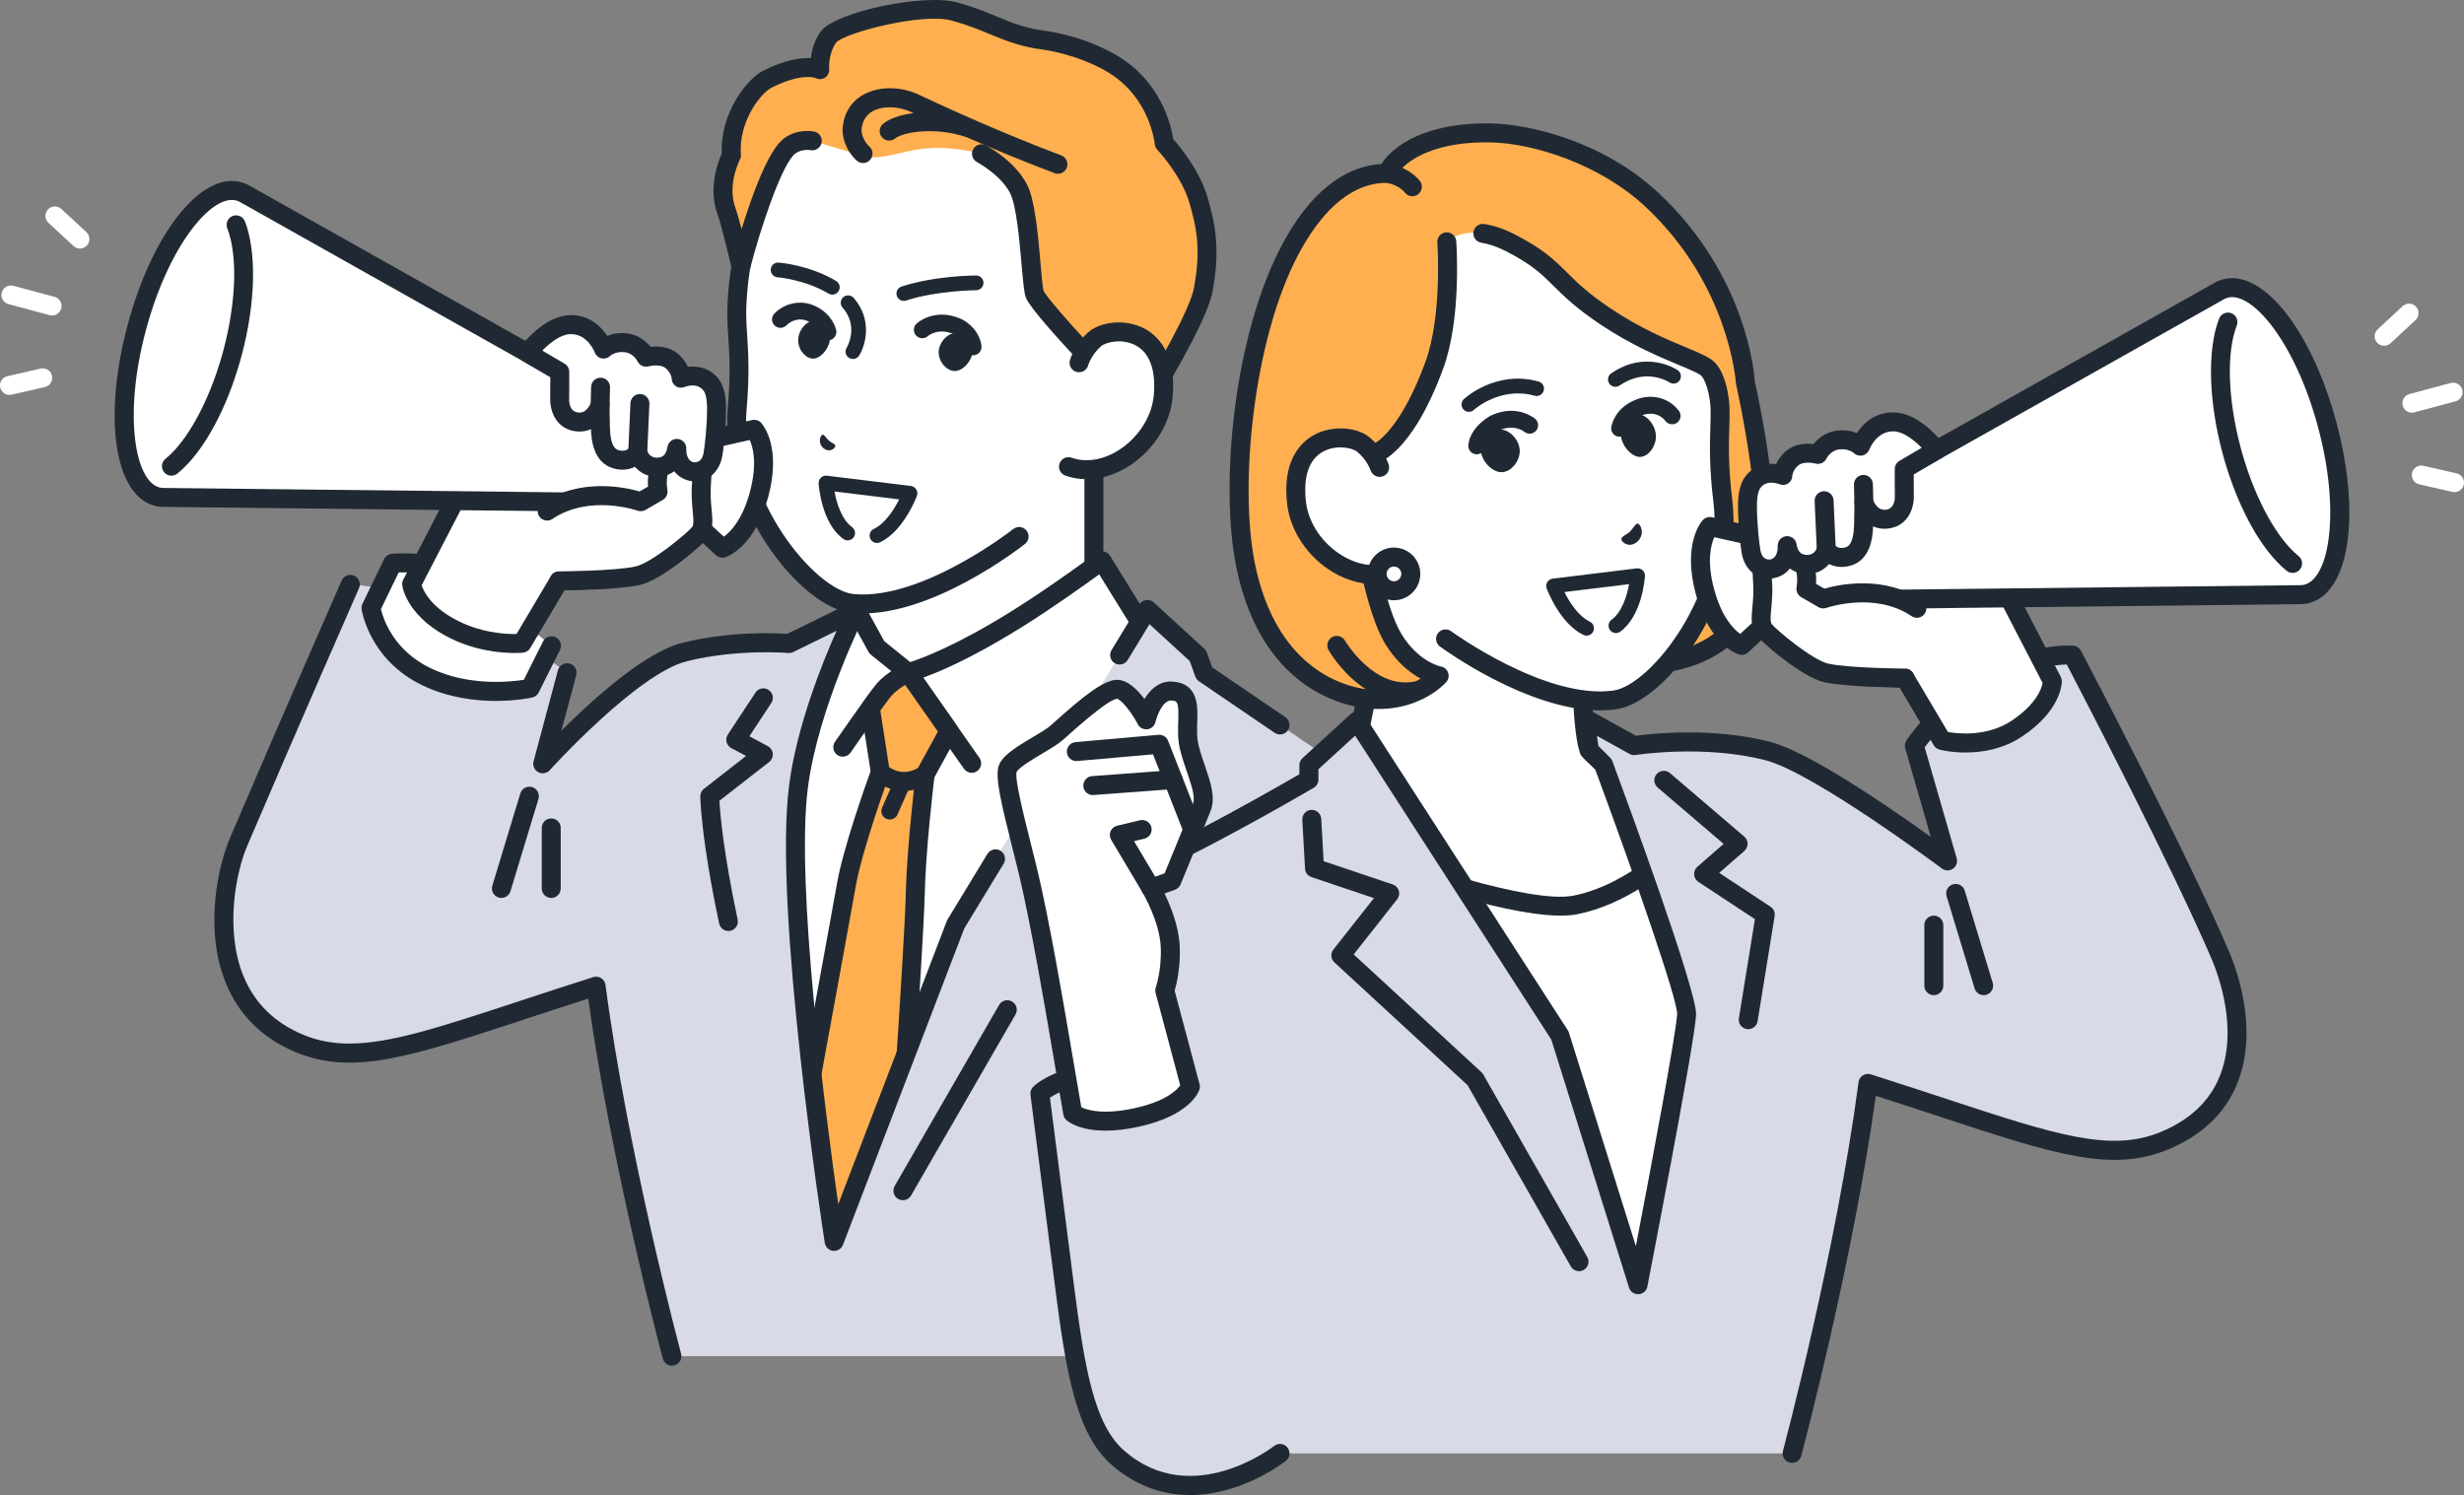 <svg xmlns="http://www.w3.org/2000/svg" viewBox="0 0 1169.46 709.65">
  <rect x="0" y="0" width="1169.46" height="709.65" fill="#808080" stroke="none"/>
  <defs>
    <style>
      .cls-1 {
        fill: #202933;
      }
      .cls-2 {
        fill: #ffaf50;
      }
      .cls-3 {
        fill: #fff;
      }
      .cls-4 {
        fill: #d8dae5;
      }
      .cls-5 {
        fill: none;
        stroke: #202933;
        stroke-miterlimit: 10;
      }
    </style>
  </defs>
  <g>
    <g>
      <g>
        <g>
          <path class="cls-3" d="M555.53,330.85c-15.98-7.72-36.34-25.76-36.34-49.13v-94.85l-55.91,47.11-55.91,34.22v13.52c0,23.37-20.36,41.41-36.34,49.13-32.78,15.83-46.02,36.48-46.02,36.48l45.28,51.4,111.56,5.33,119.7-56.74s-13.24-20.65-46.02-36.48Z"/>
          <path class="cls-1" d="M481.85,428.57c-1.68,0-3.3-.95-4.07-2.57-1.06-2.25-.11-4.93,2.14-5.99l114.67-54.36c-5.52-6.59-18.53-19.88-41.02-30.75-19.35-9.35-38.88-29.42-38.88-53.18v-85.18l-48.51,40.88c-.17.15-.36.28-.55.4l-53.76,32.91v11c0,23.76-19.53,43.83-38.88,53.18-24.26,11.72-37.5,26.27-42.2,32.18l42.88,48.68c1.64,1.87,1.46,4.71-.4,6.35-1.87,1.64-4.71,1.46-6.35-.4l-45.28-51.4c-1.33-1.51-1.5-3.71-.41-5.4.57-.89,14.31-21.91,47.85-38.11,12.55-6.06,33.79-22.38,33.79-45.08v-13.52c0-1.57.81-3.02,2.15-3.84l55.62-34.04,55.65-46.89c1.34-1.13,3.21-1.38,4.8-.64,1.59.74,2.6,2.33,2.6,4.08v94.85c0,22.7,21.24,39.01,33.79,45.08,33.54,16.2,47.28,37.22,47.85,38.11.7,1.09.89,2.42.54,3.67-.36,1.24-1.23,2.27-2.4,2.83l-119.7,56.74c-.62.29-1.28.43-1.92.43Z"/>
        </g>
        <g>
          <g>
            <path class="cls-3" d="M342.39,390.79l23.25-48.89,26.11-31.56,14.8-20.59,9.59,17.49,14.84,11.97h0s17.87-4.23,52.24-25.76c18.93-11.86,39.75-27.34,39.75-27.34l21.96,35.47s-79.4,297.67-149.1,297.67-53.44-208.47-53.44-208.47Z"/>
            <path class="cls-1" d="M395.83,603.77c-10.75,0-20.24-4.37-28.21-12.99-41.34-44.69-30.21-194-29.72-200.33.04-.55.19-1.09.42-1.58l23.25-48.89c.16-.34.36-.65.6-.94l26.02-31.44,14.71-20.46c.9-1.26,2.39-1.96,3.93-1.86,1.54.09,2.93.97,3.67,2.33l9.17,16.71,12.32,9.94c5.51-1.75,22.13-7.86,48.85-24.6,18.55-11.62,39.25-26.98,39.46-27.13,1.01-.75,2.29-1.04,3.53-.81,1.24.24,2.32.98,2.98,2.05l21.96,35.47c.65,1.05.84,2.33.52,3.53-.2.75-20.24,75.5-48.56,149.29-16.68,43.47-32.95,78.15-48.36,103.08-20.23,32.73-38.72,48.65-56.53,48.65ZM346.82,391.96c-.85,12.08-9.79,152.49,27.41,192.7,6.29,6.8,13.35,10.1,21.6,10.1,26.09,0,60.35-51.81,96.46-145.89,25.67-66.87,44.51-134.57,47.78-146.57l-18.37-29.67c-6.99,5.08-22.12,15.89-36.1,24.64-34.6,21.68-52.83,26.15-53.59,26.33-1.35.32-2.78,0-3.86-.88l-14.84-11.97c-.46-.37-.84-.82-1.12-1.34l-6.16-11.23-10.63,14.79c-.06.08-.12.16-.19.24l-25.76,31.12-22.64,47.62Z"/>
          </g>
          <path class="cls-1" d="M461.2,366.83c-1.42,0-2.81-.67-3.69-1.92l-27.9-39.8c-2.13,1.3-4.85,3.2-6.68,5.36-3.14,3.69-13.95,19.12-19.23,26.76-1.41,2.04-4.21,2.56-6.26,1.15-2.05-1.41-2.56-4.21-1.15-6.26.63-.92,15.57-22.53,19.78-27.48,4.69-5.51,12.64-9.32,12.97-9.48,1.98-.94,4.35-.31,5.61,1.48l30.21,43.1c1.43,2.04.93,4.84-1.1,6.27-.79.55-1.69.82-2.58.82Z"/>
          <g>
            <g>
              <path class="cls-2" d="M401.64,420.39c3.12-18.37,16.17-53.83,16.17-53.83h0l-4.7-30.41c2.94-4.09,5.33-7.33,6.4-8.59,3.85-4.52,10.53-7.87,11.38-8.28l.16.05,19.38,27.65-11.33,20.68h0,0s-4.21,33.82-4.74,57.81c-.53,24-10.95,174.21-10.95,174.21l-54.49-.22s31.19-170.08,32.72-179.07Z"/>
              <path class="cls-1" d="M423.42,604.17h-.02l-54.49-.22c-1.33,0-2.59-.6-3.45-1.63-.85-1.03-1.2-2.38-.96-3.69.31-1.7,31.2-170.15,32.71-179.01h0c2.86-16.81,13.72-47.3,15.98-53.53l-4.52-29.27c-.18-1.17.1-2.36.79-3.31,3.39-4.72,5.56-7.62,6.63-8.88,4.36-5.12,11.46-8.74,12.83-9.41,1.04-.51,2.24-.6,3.34-.24l.16.05c.94.3,1.75.9,2.31,1.7l19.38,27.65c.98,1.4,1.09,3.24.26,4.74l-10.91,19.92c-.65,5.37-4.13,35.11-4.6,56.51-.53,23.83-10.54,168.29-10.96,174.42-.16,2.36-2.13,4.19-4.49,4.19ZM374.32,594.98l44.9.18c1.69-24.53,10.18-148.43,10.65-169.8.53-23.95,4.73-57.93,4.77-58.27.07-.56.25-1.11.52-1.61l9.98-18.22-15.53-22.15c-2.31,1.42-4.96,3.33-6.68,5.36-.55.65-1.89,2.37-5.1,6.8l4.42,28.59c.04.23.05.46.05.69,0,.53-.1,1.06-.28,1.56-.53,1.44-12.96,35.45-15.95,53.03-1.38,8.13-26.38,144.53-31.76,173.84Z"/>
            </g>
            <g>
              <path class="cls-1" d="M422.3,389c-.54,0-1.09-.11-1.61-.34-2.02-.89-2.94-3.25-2.04-5.28l6.22-14.09c.89-2.02,3.25-2.94,5.28-2.04,2.02.89,2.94,3.25,2.04,5.28l-6.22,14.09c-.66,1.5-2.12,2.38-3.66,2.38Z"/>
              <path class="cls-1" d="M429.07,375.45c-.34,0-.69,0-1.04-.03-7.71-.4-12.79-5.09-13.34-5.63-1.79-1.72-1.84-4.57-.12-6.36,1.73-1.79,4.57-1.84,6.36-.12,0,0,3.16,2.89,7.56,3.12,4.38.23,7.84-2.33,7.87-2.35,1.97-1.49,4.79-1.12,6.29.84,1.51,1.96,1.17,4.75-.78,6.27-.58.45-5.65,4.26-12.81,4.26Z"/>
            </g>
          </g>
        </g>
        <path class="cls-5" d="M430.89,319.27c.06-.03.09-.05.09-.05l.07.1-.16-.05Z"/>
        <path class="cls-4" d="M640.44,366.55l-68.89-46.92-3-8.39-24-22-90.94,149.51-57.7,150.52s-24.47-157.46-16.91-215.96c5.05-39.11,27.55-83.54,27.55-83.54l-32.06,15.7s-24.28-2.2-49.48,4.01c-25.19,6.22-67.41,53.08-67.41,53.08l11.56-43.24s-15.63-12.62-46.22-26.69c-30.34-13.95-56.67-15.26-56.67-15.26,0,0-30.38,69.11-53.11,122.44-8.37,19.63-17.97,75.88,28.85,95.43,30.66,12.81,63.35-2.56,140.91-27.15,10.68,81.22,35.99,175.63,35.99,175.63h266.67s88.48-178.44,90.58-211.03c2.96-48.51-35.72-66.15-35.72-66.15Z"/>
        <path class="cls-1" d="M428.52,569.69c-.76,0-1.54-.19-2.24-.6-2.15-1.24-2.89-3.99-1.65-6.15l49.55-85.91c1.24-2.15,3.99-2.89,6.15-1.65,2.15,1.24,2.89,3.99,1.65,6.15l-49.55,85.91c-.83,1.44-2.35,2.25-3.9,2.25Z"/>
        <path class="cls-1" d="M345.72,441.91c-2.08,0-3.95-1.45-4.4-3.57-8.67-40.86-8.93-59.57-8.94-60.34-.01-1.4.63-2.73,1.73-3.59l19.98-15.57-7-3.74c-1.12-.6-1.93-1.63-2.24-2.86-.31-1.23-.09-2.53.6-3.58l13.11-19.91c1.37-2.08,4.16-2.65,6.23-1.28,2.08,1.37,2.65,4.16,1.28,6.23l-10.4,15.79,8.76,4.68c1.34.72,2.23,2.07,2.36,3.58.13,1.52-.52,3-1.72,3.94l-23.62,18.41c.33,5.95,1.83,24.24,8.66,56.39.52,2.43-1.04,4.82-3.47,5.34-.32.07-.63.1-.94.1Z"/>
        <g>
          <g>
            <g>
              <path class="cls-3" d="M463.78,25.04c-22.9-2.3-51.93,4.56-70.08,20.57-38.34,33.8-44.16,84.02-44.02,104.33.09,9.85,2.23,20.98.2,44.16-3.97,45.35,34.43,90.35,54.79,92.34,34.56,3.38,79.04-31.8,79.04-31.8l38.63-48.48,2.62-29.94s1.67-19.1,3.27-39.37c2.37-30.08-.26-105.37-64.43-111.82Z"/>
              <path class="cls-1" d="M404.74,290.97c35.87,3.14,79.89-31.32,81.75-32.79,1.95-1.54,2.28-4.37.74-6.32-1.54-1.95-4.37-2.28-6.32-.74-.43.34-43.09,33.71-75.38,30.89-.14-.01-.28-.03-.43-.04-18.09-1.77-54.44-45.21-50.75-87.47,1.48-16.93.79-27.44.24-35.89-.21-3.24-.4-6.03-.42-8.71-.07-10.52,1.63-64.88,42.5-100.92,18.4-16.23,46.73-21.47,66.66-19.47,25.87,2.6,43.83,17.43,53.38,44.09,8.86,24.7,7.86,52.22,7.02,62.9-1.57,20.01-3.25,39.14-3.26,39.33l-2.62,29.94c-.22,2.48,1.61,4.66,4.09,4.88s4.66-1.61,4.88-4.09l2.62-29.94c.02-.19,1.69-19.35,3.27-39.4.89-11.26,1.93-40.3-7.52-66.64-10.67-29.78-31.75-47.07-60.95-50.01-21.82-2.19-53.07,3.65-73.51,21.67-43.8,38.62-45.63,96.52-45.55,107.74.03,2.94.23,5.99.44,9.23.53,8.14,1.2,18.27-.22,34.51-4.01,45.87,34.31,94.81,58.84,97.21.17.02.34.03.51.05Z"/>
            </g>
            <g>
              <path class="cls-2" d="M465.83,72.97s12.19,6.33,17.56,16.58c5.37,10.25,5.89,45.6,7.77,50.25,1.89,4.65,23.21,27.5,23.21,27.5l9.25,24.06,19.81.67s24.97-40.09,27.62-54.39c3.37-18.15,1.82-29.22-2.39-43.16-4.21-13.93-16.13-26.53-16.13-26.53,0,0-2.08-24.63-25.17-38.01-15.39-8.91-31.85-10.85-31.85-10.85-17.18-2.2-25.2-8.94-41.86-13.44-14.81-4.73-55.71,5.23-60.51,11.99s-4.11,15.32-4.11,15.32c0,0-7.76-3.97-24.76,4.59-6.84,3.44-18.49,18.8-17.14,36.17,0,0-7.08,13.36-2.41,26.33,2.48,6.91,6.89,26.32,6.89,26.32,0,0,12.83-49.37,23.17-57.09,4.84-3.62,10.73-2.43,10.73-2.43,0,0,13.22,3.83,23,6.92,9.77,3.09,19.01-2.57,32.42-3.41,12.87-.81,24.89,2.61,24.89,2.61Z"/>
              <path class="cls-1" d="M519.43,192.96l-8.94-23.24c-6.88-7.39-21.57-23.48-23.5-28.23-.9-2.23-1.33-6.75-2.14-15.96-.98-11.22-2.46-28.18-5.45-33.89-4.63-8.83-15.54-14.62-15.65-14.67h0c-2.2-1.15-3.06-3.86-1.91-6.06,1.14-2.21,3.86-3.07,6.07-1.92.55.29,13.52,7.11,19.47,18.48,3.83,7.3,5.28,23.93,6.45,37.28.47,5.35,1.05,12.01,1.5,13.34,1.19,2.64,12.52,15.62,22.34,26.14.39.42.7.92.91,1.45l8.18,21.28,14.22.48c7.6-12.42,23.73-40.25,25.66-50.63,3.24-17.43,1.7-27.87-2.28-41.03-3.84-12.71-14.98-24.62-15.09-24.74-.7-.74-1.13-1.7-1.22-2.72-.02-.22-2.12-22.43-22.94-34.49-14.34-8.31-29.97-10.25-30.17-10.28-10.71-1.37-17.94-4.36-25.6-7.53-5.06-2.09-10.29-4.25-16.86-6.03-.07-.02-.13-.04-.19-.06-13.55-4.32-51.74,5.7-55.47,10.31-3.75,5.29-3.3,12.3-3.29,12.35.14,1.68-.54,3.38-1.98,4.27-1.41.87-3.06.97-4.48.14-.76-.26-7.34-2.2-20.76,4.56-5.6,2.82-15.86,16.6-14.67,31.8.07.84-.11,1.7-.5,2.44-.06.12-6.07,11.84-2.16,22.72.87,2.42,1.94,6.22,2.99,10.21,4.89-15.91,12.64-37.46,20.14-43.06,6.27-4.68,13.51-3.4,14.31-3.23,2.44.49,4.01,2.86,3.52,5.3-.49,2.44-2.87,4.01-5.3,3.52-.04,0-4.05-.69-7.15,1.62-6.26,4.67-16.34,34.75-21.5,54.62-.52,2.01-2.35,3.4-4.43,3.37-2.08-.03-3.86-1.48-4.32-3.5-.04-.19-4.37-19.22-6.74-25.79-4.47-12.43.32-24.87,2.08-28.75-.89-19.12,11.98-35.43,19.68-39.3,10.31-5.19,17.78-6.17,22.53-5.94.48-3.6,1.69-8.33,4.68-12.55,6.72-9.47,50.04-18.53,65.45-13.71,7.09,1.92,12.56,4.18,17.86,6.38,7.4,3.06,13.78,5.7,23.26,6.91.71.08,17.57,2.15,33.58,11.42,21.63,12.53,26.3,33.89,27.2,39.93,3.11,3.52,12.38,14.72,16.15,27.2,4.28,14.18,6.07,26.13,2.51,45.28-2.73,14.71-25.63,51.77-28.23,55.95-.85,1.37-2.37,2.17-3.97,2.12l-19.81-.67c-.08,0-.16,0-.24-.01-1.71-.15-3.19-1.26-3.81-2.87Z"/>
            </g>
            <path class="cls-1" d="M409.61,45.04c7.33-4.21,17.81-4.21,26.7,0,5.12,2.42,14.31,6.69,25.8,11.72.16.06.32.11.48.16.31.11.59.25.86.42,11.76,5.12,25.77,10.97,40.25,16.42,2.33.88,3.5,3.47,2.63,5.8-.88,2.33-3.47,3.5-5.8,2.63-15.05-5.67-29.61-11.75-41.69-17.03-15.17-5.19-30.35-2.4-33.99.56-.94.77-2.11,1.09-3.23.99-1.17-.1-2.3-.66-3.1-1.64-1.57-1.93-1.28-4.76.65-6.33,3.01-2.45,8.15-4.24,14.37-5.04-.38-.18-.73-.35-1.08-.51-6.12-2.89-13.68-3.03-18.38-.33-3.09,1.78-4.84,4.71-5.19,8.65,0,.18-.18,4.35,3.81,8.11,1.81,1.7,1.9,4.55.19,6.36-.98,1.04-2.35,1.51-3.67,1.4-.97-.09-1.92-.49-2.69-1.21-5.81-5.46-6.89-12.24-6.62-15.38.61-7.02,3.96-12.46,9.68-15.74Z"/>
            <g>
              <path class="cls-3" d="M519.72,160.89c-5.76,4.9-7.6,11.31-7.6,11.31l-5.02,49.32c19.5,6.9,43.08-11.8,44.98-33.51,2.98-34.1-25.02-33.36-32.37-27.12Z"/>
              <path class="cls-1" d="M512.92,227.34c7.6.67,15.69-1.47,23.06-6.21,11.59-7.46,19.48-20,20.59-32.73,1.86-21.24-7.71-29.5-13.58-32.53-9.34-4.82-20.86-2.93-26.18,1.59-6.72,5.71-8.92,13.19-9.01,13.5-.68,2.39.7,4.88,3.09,5.56,2.38.68,4.86-.69,5.56-3.07.04-.14,1.65-5.29,6.19-9.14,2.26-1.92,9.82-3.76,16.22-.45,6.77,3.5,9.8,11.71,8.75,23.75-.88,10.02-7.2,19.97-16.49,25.95-7.44,4.79-15.64,6.14-22.5,3.71-2.34-.83-4.91.4-5.74,2.74-.83,2.34.4,4.91,2.74,5.74,2.36.83,4.81,1.36,7.32,1.58Z"/>
            </g>
          </g>
          <path class="cls-1" d="M396.47,211.67c0-.95-1.6-1.3-3.12-2.56-1.46-1.35-2.13-2.98-2.97-2.77-.87.22-2.53,3.65.38,6.35,3.04,2.52,5.71-.03,5.72-1.01Z"/>
          <path class="cls-1" d="M404.82,170.41c-.63,0-1.26-.17-1.84-.52-1.65-1.01-2.16-3.17-1.14-4.82.24-.39,5.91-10.08-1.94-19.06-1.27-1.46-1.12-3.67.33-4.94,1.45-1.27,3.66-1.12,4.94.33,9.04,10.34,5.67,22.41,2.63,27.35-.66,1.07-1.81,1.66-2.98,1.66Z"/>
          <path class="cls-1" d="M461.85,168.64c-1.99,0-3.71-1.48-3.96-3.5-.48-3.84-4.16-6.14-5.41-6.64-7.39-2.98-11.88.83-12.06,1-1.62,1.5-4.13,1.39-5.63-.23-1.5-1.62-1.39-4.17.23-5.67.33-.31,8.22-7.45,20.46-2.52,4.42,1.78,9.55,6.63,10.35,13.07.27,2.19-1.28,4.19-3.47,4.47-.17.02-.34.03-.5.03Z"/>
          <path class="cls-1" d="M392.96,161.55c-1.75,0-3.36-1.16-3.85-2.93-1.22-4.4-5.32-6.12-7.03-6.66-2.36-.74-6.12-.29-8.8,2.45-1.55,1.58-4.08,1.61-5.66.07-1.58-1.54-1.61-4.08-.07-5.66,5.07-5.19,12.15-6,16.93-4.49,6.15,1.94,10.76,6.48,12.34,12.15.59,2.13-.66,4.33-2.79,4.92-.36.1-.72.15-1.07.15Z"/>
          <path class="cls-1" d="M459.56,161.43c-1.51-1.88-3.51-3.08-5.5-3.29-1.54-.17-3.21.39-4.71,1.57-2.1,1.64-3.55,4.26-3.8,6.84-.22,2.36.68,4.94,2.42,6.91,1.36,1.54,3.02,2.47,4.7,2.63.06,0,.12.01.18.01,3.69.25,7.98-4.01,8.67-8.59.29-1.92-.45-4.19-1.96-6.08Z"/>
          <path class="cls-1" d="M392.02,155.51c-1.4-1.87-3.28-3.05-5.13-3.25-1.45-.16-3.01.41-4.43,1.6-1.98,1.66-3.36,4.28-3.61,6.86-.23,2.36.61,4.93,2.23,6.89,1.26,1.53,2.82,2.44,4.39,2.6.05,0,.11.01.16.01,3.46.22,7.52-4.06,8.19-8.64.28-1.92-.39-4.19-1.8-6.06Z"/>
          <path class="cls-1" d="M395.03,139.86c-.61,0-1.23-.16-1.79-.5-11.19-6.69-24.07-7.73-24.2-7.74-1.93-.15-3.37-1.82-3.23-3.75.14-1.93,1.81-3.37,3.74-3.23.59.04,14.61,1.15,27.27,8.72,1.66.99,2.2,3.14,1.21,4.8-.66,1.1-1.82,1.7-3.01,1.7Z"/>
          <path class="cls-1" d="M428.97,142.83c-1.47,0-2.84-.94-3.33-2.41-.6-1.84.4-3.81,2.24-4.41,15.87-5.18,34.61-5.24,35.4-5.24,1.93,0,3.5,1.57,3.5,3.5,0,1.93-1.57,3.5-3.5,3.5-.18,0-18.44.07-33.23,4.89-.36.12-.73.17-1.09.17Z"/>
          <path class="cls-1" d="M416.23,257.74c-1.3,0-2.56-.73-3.16-1.99-.84-1.74-.1-3.83,1.64-4.67,5.6-2.68,9.8-9.56,12.05-14.04l-30.69-3.75c.99,5.45,3.39,13.32,8.3,16.88,1.57,1.13,1.91,3.32.78,4.89-1.13,1.56-3.32,1.91-4.89.78-10.48-7.59-11.68-25.59-11.72-26.36-.06-1.04.34-2.05,1.09-2.76.76-.71,1.79-1.05,2.82-.92l39.87,4.87c1.06.13,2.01.74,2.57,1.66.56.92.66,2.04.29,3.04-.25.68-6.32,16.69-17.44,22.02-.49.23-1,.35-1.51.35Z"/>
        </g>
        <g>
          <g>
            <path class="cls-3" d="M186.35,267.38l-10.25,21.17s3.23,21.76,26.62,32.83c23.38,11.08,48.92,5.34,48.92,5.34l10.11-20.17-33.77-27.61c-14.07-14.18-41.63-11.56-41.63-11.56Z"/>
            <path class="cls-1" d="M235.44,332.72c-9.75,0-22.42-1.48-34.66-7.28-25.26-11.97-28.99-35.25-29.14-36.24-.13-.89,0-1.81.4-2.62l10.25-21.17c.68-1.41,2.06-2.37,3.62-2.52,1.21-.12,29.86-2.65,45.25,12.87,1.75,1.76,1.74,4.61-.03,6.36-1.76,1.75-4.61,1.74-6.36-.03-10.13-10.21-28.83-10.6-35.54-10.38l-8.43,17.42c1.06,4.49,5.88,19.67,23.83,28.17,17.99,8.52,37.7,6.38,43.98,5.38l9.11-18.16c1.11-2.22,3.82-3.12,6.04-2.01,2.22,1.11,3.12,3.82,2.01,6.04l-10.11,20.17c-.6,1.21-1.72,2.08-3.04,2.37-.55.12-7.4,1.61-17.18,1.61Z"/>
          </g>
          <path class="cls-1" d="M237.98,426.22c-.43,0-.87-.06-1.31-.2-2.38-.72-3.72-3.23-3-5.61l13.29-43.8c.72-2.38,3.24-3.72,5.61-3,2.38.72,3.72,3.23,3,5.61l-13.29,43.8c-.59,1.94-2.37,3.19-4.3,3.19Z"/>
          <path class="cls-1" d="M261.63,426.22c-2.49,0-4.5-2.01-4.5-4.5v-28.74c0-2.49,2.01-4.5,4.5-4.5s4.5,2.01,4.5,4.5v28.74c0,2.49-2.01,4.5-4.5,4.5Z"/>
          <g>
            <path class="cls-3" d="M219.93,229.77l-24.56,47.45s1.34,11.27,18.01,20.47c16.97,9.37,34.4,7.63,34.4,7.63l17.55-29.6,23.23-.84,41.82-61.56-77.86-27.08-32.59,43.53Z"/>
            <path class="cls-1" d="M244.25,309.96c-6.47,0-19.83-1.03-33.04-8.32-18.47-10.2-20.24-23.33-20.3-23.88-.11-.89.06-1.8.47-2.6l24.56-47.45c.11-.22.25-.43.39-.63l32.59-43.53c1.49-1.99,4.31-2.4,6.3-.91,1.99,1.49,2.39,4.31.91,6.3l-32.37,43.23-23.63,45.65c.86,2.69,4.09,9.68,15.43,15.94,12.18,6.73,24.66,7.28,29.59,7.19l16.32-27.52c.78-1.32,2.18-2.15,3.71-2.2l20.95-.75,40.54-59.68c1.4-2.06,4.2-2.59,6.25-1.19,2.06,1.4,2.59,4.2,1.19,6.25l-41.82,61.56c-.81,1.19-2.13,1.92-3.56,1.97l-20.77.75-16.3,27.49c-.73,1.23-2,2.04-3.42,2.18-.21.02-1.65.16-3.99.16Z"/>
          </g>
          <g>
            <g>
              <g>
                <path class="cls-3" d="M115.75,91.78l-.44-.23s-.13-.05-.31-.13c-.22-.1-.45-.18-.67-.26-.36-.13-.74-.27-1.03-.35-16-4.29-37.67,24.67-48.39,64.68-10.72,40.01-6.44,75.92,9.57,80.21.28.08.68.15,1.06.21.24.04.47.08.71.11.2.03.33.05.33.05h.5c.24.03.48.04.73.04l241.78,2.69,23.25,21.41s11.6-3.79,17.44-25.58c5.84-21.79-2.31-30.87-2.31-30.87l-30.84,6.92L116.39,92.12c-.21-.12-.43-.23-.64-.35Z"/>
                <path class="cls-1" d="M342.84,264.71c-1.11,0-2.21-.41-3.05-1.19l-21.98-20.24-240.05-2.67c-.26,0-.57-.01-.9-.03h-.41c-.15-.02-.3-.03-.46-.05l-.31-.04c-.29-.04-.58-.08-.88-.13-.63-.11-1.11-.2-1.49-.31-19-5.09-24.48-41.94-12.75-85.72,11.73-43.78,34.9-72.95,53.9-67.86.39.11.85.26,1.44.48.27.1.55.2.83.32l.29.12c.14.06.28.12.42.2l.4.22c.28.14.56.29.83.45l209.15,117.67,29.16-6.54c1.59-.36,3.25.17,4.34,1.39,1,1.12,9.59,11.58,3.31,35.04-6.29,23.46-18.96,28.23-20.38,28.69-.46.15-.93.22-1.4.22ZM77.78,231.61l241.86,2.69c1.11.01,2.18.44,3,1.19l20.89,19.24c3.07-2.17,8.8-7.83,12.4-21.27,3.59-13.4,1.48-21.16-.11-24.61l-27.71,6.22c-1.09.24-2.22.08-3.19-.47L114.18,96.05c-.21-.12-.35-.19-.49-.26-.03-.01-.05-.03-.08-.04l-.28-.14s-.09-.04-.13-.05c-.13-.06-.27-.11-.41-.16-.26-.1-.49-.18-.66-.23-11.64-3.12-32.12,21.37-42.87,61.5-10.75,40.13-5.27,71.58,6.38,74.7.17.05.41.08.64.12.2.04.34.06.49.08.04,0,.08,0,.12.02l.33.02c.24.01.38.02.56.02Z"/>
              </g>
              <path class="cls-1" d="M81.36,225.79c-1.32,0-2.62-.58-3.51-1.68-1.56-1.94-1.25-4.77.69-6.33,1.43-1.14,2.89-2.53,4.35-4.12,9.23-10.05,17.86-27.68,23.08-47.17,6.16-23.01,6.89-45.28,1.89-58.13-.9-2.32.25-4.92,2.56-5.83,2.31-.9,4.92.25,5.83,2.56,5.66,14.54,5.05,38.96-1.58,63.72-5.66,21.14-14.83,39.7-25.15,50.93-1.77,1.92-3.56,3.62-5.34,5.05-.83.67-1.83.99-2.81.99Z"/>
            </g>
            <g fill="#fff">
              <path d="M24.72,149.74c-.39,0-.78-.05-1.17-.15l-19.54-5.24c-2.4-.64-3.83-3.11-3.18-5.51.64-2.4,3.11-3.82,5.51-3.18l19.54,5.24c2.4.64,3.83,3.11,3.18,5.51-.54,2.01-2.36,3.34-4.34,3.34Z"/>
              <path d="M4.5,187.45c-2.05,0-3.91-1.41-4.38-3.5-.55-2.42.96-4.84,3.39-5.39l15.77-3.6c2.42-.55,4.84.96,5.39,3.39.55,2.42-.96,4.84-3.39,5.39l-15.77,3.6c-.34.08-.67.11-1,.11Z"/>
              <path d="M37.93,117.98c-1.09,0-2.19-.4-3.06-1.2l-11.86-11c-1.82-1.69-1.93-4.54-.24-6.36,1.69-1.82,4.54-1.93,6.36-.24l11.86,11c1.82,1.69,1.93,4.54.24,6.36-.89.96-2.09,1.44-3.3,1.44Z"/>
            </g>
          </g>
          <g>
            <path class="cls-3" d="M332.82,216.54c-1.19-5.29-5.26-8.15-5.26-8.15,0,0-9.49,6.91-13.15,11.6-3.66,4.69-2.08,13.42-2.08,13.42l-8.21,4.75s-24.74-8.89-44.44,4.44l5.67,33.11s27.09-.15,37.33-2.44c9.44-2.11,28.31-18.49,29.7-20.74,2.25-3.62.74-8.64.44-16.17-.3-7.53,1.19-14.54,0-19.83Z"/>
            <path class="cls-1" d="M265.34,280.22c-2.47,0-4.48-2-4.5-4.47-.01-2.49,1.99-4.51,4.47-4.53.27,0,26.72-.18,36.38-2.34,7.53-1.68,24.5-15.86,26.92-18.82.74-1.34.48-4.03.16-7.42-.17-1.8-.36-3.83-.45-6.11-.13-3.34.06-6.58.23-9.44.22-3.65.43-7.1-.13-9.58-.28-1.23-.8-2.27-1.35-3.11-3.12,2.46-7.23,5.92-9.12,8.35-1.81,2.32-1.58,7.74-1.2,9.85.34,1.87-.53,3.75-2.17,4.7l-8.21,4.75c-1.15.66-2.53.79-3.77.34-.22-.08-22.89-7.91-40.4,3.94-2.06,1.39-4.86.85-6.25-1.2-1.39-2.06-.85-4.86,1.21-6.25,18.16-12.29,39.72-7.54,46.43-5.6l3.96-2.29c-.22-3.66.06-9.58,3.32-13.76,3.93-5.04,13.03-11.73,14.05-12.47,1.55-1.13,3.66-1.15,5.23-.05.56.4,5.54,4.05,7.07,10.85.84,3.72.59,7.79.33,12.09-.17,2.78-.34,5.65-.23,8.55.08,2.03.25,3.85.42,5.62.47,4.95.87,9.23-1.53,13.1-1.94,3.12-21.83,20.37-32.55,22.76-10.59,2.37-37.16,2.55-38.29,2.55h-.03Z"/>
          </g>
          <g>
            <g>
              <path class="cls-3" d="M337.95,183.37c-5.1-7.83-14.65-3.86-14.65-3.86,0,0-.09-4.56-4.62-8.28-4.53-3.73-12.07-1.66-12.07-1.66,0,0-2.67-5.76-9.08-6.77-6.97-1.1-11.08,2.89-11.08,2.89,0,0-4.4-11.97-16.05-11.56-10.18.36-19.99,13.41-19.99,13.41l15.25,8.97c.02,2.26.03,9.94-.04,12.58-.08,3.18.93,10.61,8.61,11.24,7.9.65,10.59-8.07,10.59-8.07,0,0,0,5.62.12,10.54.18,6.99,1.55,13.6,7.54,15.25,6.93,1.91,10.19-3.31,10.19-3.31,0,0,2.2,8.31,10.94,6.84,5.5-.92,7.15-5.68,7.63-8.75,0,0-.68,9.38,7.18,11.03,6.36.81,9.15-4.05,9.88-7.72.7-3.48,1.82-14.65,1.77-21.45.06-.65.24-7.71-2.11-11.32Z"/>
              <path class="cls-1" d="M329.82,228.46c-.64,0-1.29-.04-1.97-.13-.12-.02-.24-.03-.35-.06-3.44-.72-5.85-2.44-7.51-4.56-1.61,1.17-3.5,1.96-5.63,2.31-6.2,1.04-10.41-1.41-12.99-4.45-2.59,1.28-6,1.93-10.07.81-9.81-2.7-10.66-13.93-10.82-18.67-1.89.84-4.08,1.29-6.61,1.08-9.06-.75-12.92-8.5-12.74-15.84.05-1.91.06-6.68.05-9.88l-13.04-7.67c-1.11-.65-1.88-1.74-2.13-3-.25-1.26.05-2.56.82-3.59,1.14-1.51,11.45-14.78,23.43-15.2,9.42-.33,15.06,5.44,17.95,9.81,2.5-1.01,5.88-1.73,10.04-1.08,4.89.77,8.4,3.63,10.52,6.28,3.41-.37,8.71-.22,12.78,3.13,2.52,2.08,4.03,4.37,4.93,6.37,4.89-.56,11.19.55,15.25,6.78h0c3.04,4.67,2.91,12.2,2.84,13.84.04,6.98-1.09,18.45-1.86,22.27-1.18,5.9-5.58,11.43-12.89,11.43ZM329.17,219.42c3.14.31,4.29-2.08,4.71-4.16.61-3.03,1.73-13.78,1.68-20.54,0-.14,0-.28.02-.42.1-1.67-.15-6.56-1.4-8.48h0c-2.92-4.47-8.55-2.4-9.19-2.15-1.4.56-3.02.49-4.25-.38-1.23-.86-1.96-2.15-1.94-3.65-.04-.4-.39-2.82-2.98-4.95-2.18-1.8-6.64-1.16-8.03-.79-2.11.56-4.33-.47-5.25-2.45-.05-.1-1.83-3.61-5.7-4.22-4.52-.71-7.2,1.63-7.31,1.73-1.09,1.06-2.62,1.47-4.1,1.13-1.48-.34-2.67-1.43-3.19-2.86-.13-.34-3.45-8.91-11.67-8.62-4.59.16-9.71,4.26-13.19,7.79l10.57,6.22c1.36.8,2.2,2.25,2.22,3.83.02,2.32.03,10.05-.04,12.74-.06,2.34.44,6.31,4.48,6.64,4.22.35,5.91-4.85,5.92-4.91.66-2.13,2.76-3.46,4.97-3.12,2.2.33,3.83,2.22,3.83,4.45,0,.06,0,5.62.12,10.43.25,9.93,3.14,10.73,4.23,11.03,3.2.88,4.75-.78,5.2-1.39.9-1.57,2.61-2.36,4.41-2.14,1.82.23,3.26,1.63,3.73,3.41.37,1.26,1.73,4.25,5.84,3.56.88-.15,3.23-.54,3.93-5.01.37-2.38,2.55-4.05,4.96-3.77,2.4.28,4.15,2.39,3.97,4.8-.03.52-.19,5.35,3.45,6.26Z"/>
            </g>
            <path class="cls-1" d="M302.67,219.24c-.07,0-.14,0-.2,0-2.48-.11-4.41-2.21-4.29-4.7l1.04-23.21c.11-2.48,2.23-4.4,4.7-4.29,2.48.11,4.41,2.21,4.3,4.7l-1.04,23.21c-.11,2.41-2.1,4.3-4.49,4.3Z"/>
            <path class="cls-1" d="M284.83,196.75s-.08,0-.12,0c-2.48-.06-4.45-2.13-4.38-4.61l.22-8.48c.06-2.48,2.13-4.45,4.61-4.38,2.48.06,4.45,2.13,4.38,4.61l-.22,8.48c-.06,2.45-2.06,4.38-4.5,4.38Z"/>
          </g>
        </g>
        <path class="cls-1" d="M318.91,648.23c-1.99,0-3.8-1.33-4.34-3.34-.25-.93-24.41-91.52-35.39-170.88-11.03,3.53-21.21,6.88-30.34,9.88-54.26,17.85-81.5,26.81-108.56,15.51-15.81-6.61-26.96-17.66-33.14-32.87-10.54-25.94-3.37-56.14,1.89-68.48,22.49-52.75,52.83-121.8,53.13-122.49,1-2.28,3.66-3.31,5.93-2.31,2.28,1,3.31,3.66,2.31,5.93-.3.69-30.63,69.69-53.09,122.4-5.53,12.96-10.57,40.05-1.83,61.56,5.24,12.9,14.76,22.3,28.27,27.95,6.99,2.92,14.18,4.26,22.14,4.26,19.32,0,43.22-7.86,80.14-20.01,10.54-3.47,22.48-7.4,35.53-11.53,1.27-.4,2.65-.22,3.77.49,1.12.71,1.87,1.89,2.05,3.21,10.52,79.98,35.62,174.11,35.88,175.05.64,2.4-.78,4.87-3.18,5.51-.39.1-.78.15-1.17.15Z"/>
        <path class="cls-1" d="M395.91,593.77c-.16,0-.32,0-.48-.03-2.03-.22-3.66-1.77-3.97-3.78-1-6.46-24.48-158.76-16.93-217.23,3.57-27.61,15.41-57.33,22.51-73.3l-20.58,10.08c-.74.36-1.57.51-2.39.44-.23-.02-23.88-2.05-47.99,3.9-23.56,5.81-64.74,51.27-65.15,51.73-1.39,1.54-3.66,1.93-5.49.94-1.83-.99-2.74-3.11-2.2-5.12l11.56-43.24c.64-2.4,3.11-3.83,5.51-3.19,2.4.64,3.83,3.11,3.19,5.51l-7.04,26.32c14.73-14.68,39.66-37.3,57.47-41.7,22.62-5.58,44.22-4.6,49.67-4.22l30.96-15.16c1.74-.85,3.82-.5,5.18.88,1.36,1.38,1.69,3.47.81,5.19-.22.44-22.21,44.21-27.1,82.08-5.93,45.93,8.4,155.5,14.4,197.72l51.55-134.46c.1-.25.22-.5.36-.73l18.9-31.08c1.29-2.12,4.06-2.8,6.18-1.51,2.12,1.29,2.8,4.06,1.51,6.18l-18.69,30.73-57.56,150.14c-.67,1.75-2.35,2.89-4.2,2.89Z"/>
        <path class="cls-1" d="M607.5,348.62c-.87,0-1.75-.25-2.53-.78l-35.95-24.48c-.79-.54-1.38-1.31-1.7-2.2l-2.62-7.34-19.14-17.54-10.33,16.99c-1.29,2.12-4.06,2.8-6.18,1.51-2.12-1.29-2.8-4.06-1.51-6.18l13.18-21.67c.7-1.15,1.88-1.93,3.21-2.12,1.34-.19,2.68.23,3.67,1.14l24,22c.54.49.95,1.11,1.2,1.8l2.51,7.01,34.74,23.66c2.05,1.4,2.58,4.2,1.19,6.25-.87,1.28-2.29,1.97-3.72,1.97Z"/>
      </g>
      <g>
        <g>
          <path class="cls-3" d="M754.02,355.6c-1.86-5.56-2.95-19.6-2.95-29.57v-13.52l-45.91-34.22-55.91-47.11s2.99,77.05,0,94.85c-5.05,30.04-8.41,37.66-16.65,43.52-29.21,20.74-45.45,31.01-45.45,31.01l158.32,75.61,23.98-2.67,60.81-61.39s-74.37-50.96-76.23-56.52Z"/>
          <path class="cls-1" d="M745.46,480.67c-.65,0-1.31-.14-1.94-.44l-158.32-75.61c-1.48-.71-2.46-2.16-2.55-3.79-.1-1.64.7-3.19,2.09-4.07.16-.1,16.5-10.47,45.25-30.88,6.81-4.84,9.91-11.38,14.82-40.6,2.88-17.15-.03-93.17-.06-93.93-.07-1.78.92-3.43,2.52-4.22,1.6-.78,3.51-.55,4.88.6l55.81,47.02,45.8,34.14c1.14.85,1.81,2.19,1.81,3.61v13.52c0,10.52,1.17,22.96,2.59,27.72,4.45,5.47,46.05,35.07,74.64,54.66,1.1.75,1.81,1.96,1.94,3.29.13,1.33-.34,2.64-1.28,3.59l-60.81,61.39c-1.75,1.77-4.6,1.78-6.36.03-1.77-1.75-1.78-4.6-.03-6.36l57.02-57.56c-6.66-4.6-19.86-13.75-33.05-23.17-38.84-27.72-39.78-30.53-40.47-32.58-2.07-6.18-3.19-20.59-3.19-31v-11.26l-44.1-32.87c-.07-.05-.14-.11-.21-.17l-48.16-40.58c.7,21.67,1.99,71.34-.42,85.63-5.11,30.41-8.74,39.52-18.48,46.44-18.2,12.92-31.48,21.85-38.88,26.74l151.09,72.15c2.24,1.07,3.19,3.76,2.12,6-.77,1.62-2.38,2.56-4.06,2.56Z"/>
        </g>
        <g>
          <path class="cls-3" d="M799.55,398.9s-23.07,24.96-51.9,30.64c-26.27,5.18-105.11-25.2-105.11-25.2l106.88,221.26h50.1l26.05-165.85-26.02-60.85Z"/>
          <path class="cls-1" d="M799.52,630.11h-50.1c-1.73,0-3.3-.99-4.05-2.54l-106.88-221.26c-.8-1.66-.51-3.65.74-5.01,1.25-1.36,3.21-1.81,4.93-1.15,21.6,8.32,82.14,29.03,102.62,24.98,26.99-5.32,49.24-29.05,49.46-29.29,1.04-1.12,2.57-1.64,4.07-1.38,1.5.26,2.77,1.26,3.37,2.66l26.02,60.85c.33.78.44,1.63.31,2.47l-26.05,165.85c-.34,2.19-2.23,3.8-4.45,3.8ZM752.25,621.11h43.42l25.25-160.77-22.92-53.61c-8.48,7.81-27.18,22.84-49.47,27.24-21.56,4.25-74.39-13.38-97.08-21.52l100.8,208.67Z"/>
        </g>
        <g>
          <path class="cls-4" d="M983.68,310.98s-18.78-1.77-41.78,12.44c-23,14.21-33.33,30.5-33.33,30.5l15.77,54.73s-61.37-45.98-85.27-52.15c-30.52-7.88-63.52-2.58-63.52-2.58l-23.4-12.99,2.23,15.3,6.64,6.62s40.02,107.97,39.46,118.69c-.7,13.49-23.04,128.3-23.04,128.3l-37.07-118.29-96.32-149.25-22.84,20.9v6.89s-25.75,15.14-52.2,28.81c-22.4,11.58-56.42,24.16-49.03,91.14,7.05,63.92,67.51,199.84,67.51,199.84h263.05s25.31-94.41,35.99-175.63c77.56,24.58,110.25,39.95,140.91,27.15,46.81-19.56,34.77-68.28,26.38-87.9-20.46-47.87-70.16-142.52-70.16-142.52Z"/>
          <path class="cls-1" d="M587.5,694.38c-1.72,0-3.37-1-4.11-2.67-2.48-5.58-60.83-137.29-67.88-201.17-3.21-29.06.82-50.98,12.31-67.02,9.95-13.89,23.83-20.88,34.97-26.5,1.42-.71,2.8-1.41,4.15-2.11,21.6-11.17,42.97-23.45,49.77-27.4v-4.31c0-1.26.53-2.47,1.46-3.32l22.84-20.9c.98-.89,2.3-1.31,3.61-1.14,1.31.17,2.49.91,3.21,2.02l96.32,149.25c.22.34.39.71.51,1.09l31.75,101.29c7.98-41.5,19.12-101.14,19.59-110.18.18-6.72-19.82-64.58-38.84-115.97l-5.94-5.92c-.69-.69-1.13-1.58-1.28-2.54l-2.23-15.3c-.25-1.69.49-3.38,1.9-4.35,1.41-.97,3.25-1.06,4.74-.23l22.07,12.25c7.06-.97,36.15-4.24,63.79,2.9,18.53,4.78,57.32,31.55,76.17,45.11l-12.13-42.08c-.36-1.24-.17-2.57.52-3.66.44-.7,11.16-17.33,34.77-31.92,24.01-14.84,43.74-13.17,44.57-13.1,1.51.14,2.85,1.04,3.56,2.39.5.95,50.02,95.36,70.31,142.84,3.52,8.24,14.2,37.11,3.82,62.68-5.68,14-16.65,24.48-32.61,31.14-27.06,11.3-54.3,2.34-108.56-15.51-9.13-3-19.31-6.35-30.34-9.88-10.98,79.36-35.14,169.95-35.39,170.88-.64,2.4-3.11,3.83-5.51,3.18-2.4-.64-3.83-3.11-3.18-5.51.25-.94,25.35-95.07,35.88-175.05.17-1.32.92-2.5,2.05-3.21,1.12-.72,2.51-.89,3.77-.49,13.05,4.14,25,8.07,35.53,11.53,52.14,17.15,78.31,25.76,102.28,15.75,13.66-5.71,22.99-14.53,27.74-26.22,9.07-22.34-.59-48.33-3.76-55.76-18.36-42.97-60.98-124.93-68.77-139.84-5.46.11-19.9,1.48-36.66,11.83-17.75,10.97-27.63,23.19-30.78,27.49l15.18,52.67c.54,1.86-.18,3.85-1.77,4.95-1.59,1.1-3.71,1.06-5.25-.1-.61-.45-60.93-45.52-83.69-51.39-29.21-7.54-61.36-2.55-61.68-2.5-1,.16-2.01-.02-2.9-.51l-15.45-8.58.7,4.82,5.58,5.56c.46.46.82,1.01,1.04,1.62,6.74,18.18,40.31,109.4,39.74,120.48-.71,13.65-22.21,124.22-23.12,128.92-.39,2.02-2.11,3.52-4.17,3.63-2.06.12-3.93-1.18-4.54-3.15l-36.89-117.71-93.1-144.26-17.44,15.96v4.91c0,1.6-.84,3.07-2.22,3.88-.26.15-26.16,15.35-52.42,28.93-1.37.71-2.78,1.42-4.23,2.15-21.83,11-48.99,24.69-42.39,84.5,6.9,62.49,66.55,197.15,67.15,198.5,1.01,2.27-.01,4.93-2.28,5.94-.59.26-1.22.39-1.83.39Z"/>
        </g>
        <path class="cls-1" d="M829.75,488.54c-.24,0-.48-.02-.72-.06-2.45-.4-4.12-2.71-3.72-5.16l7.61-47.03-26.85-17.69c-1.17-.77-1.92-2.05-2.01-3.46-.09-1.4.47-2.77,1.53-3.69l12.47-10.88-31.31-26.77c-1.89-1.61-2.11-4.46-.5-6.34,1.61-1.89,4.45-2.11,6.34-.5l35.27,30.15c.99.85,1.57,2.09,1.58,3.4,0,1.31-.56,2.55-1.54,3.41l-11.94,10.41,24.34,16.04c1.48.97,2.25,2.73,1.97,4.48l-8.08,49.9c-.36,2.21-2.27,3.78-4.44,3.78Z"/>
        <path class="cls-1" d="M749.44,603.38c-1.56,0-3.08-.82-3.91-2.27l-48.99-86.01-63.21-58.29c-1.73-1.59-1.94-4.25-.48-6.09l19.25-24.42-29.64-9.96c-1.75-.59-2.96-2.18-3.06-4.01l-1.3-23.16c-.14-2.48,1.76-4.61,4.24-4.74,2.5-.14,4.61,1.76,4.75,4.24l1.13,20.12,32.8,11.03c1.39.47,2.46,1.58,2.88,2.98.42,1.4.13,2.92-.78,4.07l-20.63,26.16,60.66,55.94c.34.31.63.68.86,1.08l49.34,86.62c1.23,2.16.48,4.91-1.68,6.14-.7.4-1.47.59-2.22.59Z"/>
        <g>
          <g>
            <g>
              <path class="cls-2" d="M612.41,118.4c17.37-32.6,36.46-36.26,45.98-36.11,2.63-6.9,16.62-19.86,49.2-19.22,18.24.36,51.95,8.7,76.75,32,41.46,38.95,44.04,86.29,44.04,86.29,0,0,16.31,71.2,6.68,97.93-5.37,14.91-18.72,31-43.54,35.11-5.87.97-40.15,14.53-70.62-1.13-39.06-20.08-71.19-49.77-71.19-49.77.81,6.57,2.15,24.1,11.46,39.56,9.31,15.45,21.87,17.71,21.87,17.71,0,0-10.79,12.49-32.12,11.16-18.12-1.13-49.83-14.5-59.78-63.8-7.58-37.55-1.21-107.58,21.25-149.73Z"/>
              <path class="cls-1" d="M832.84,180.71c-.36-5.09-4.69-50.65-45.43-88.92-27.17-25.52-62.91-32.89-79.74-33.22-31.49-.61-46.9,11.09-52.05,19.28-13.18.75-31.21,8.45-47.19,38.44-22.78,42.76-29.61,113.49-21.69,152.74,12.33,61.12,55.4,66.87,63.91,67.4,3.51.22,6.76.1,9.76-.27,6.06-.74,11.05-2.49,15-4.45.03-.01.06-.03.09-.04,7.01-3.49,10.69-7.63,10.96-7.94,1.06-1.22,1.38-2.92.84-4.44-.54-1.52-1.85-2.64-3.44-2.93-.4-.08-10.78-2.27-18.82-15.61-3.71-6.16-6.91-16.74-9.42-27.45-3.04.28-6.22.4-9.27-.04,2.67,11.84,6.33,24.42,10.97,32.13,5.42,9,11.93,14,16.93,16.72-.66.4-1.38.81-2.15,1.22-19.64,4.56-33.59-19-33.73-19.24-1.25-2.15-4-2.88-6.15-1.64-2.15,1.24-2.89,3.99-1.65,6.14.43.74,6.81,11.58,17.64,18.55-11.44-1.62-42.71-10.58-52.66-59.88-7.45-36.94-.74-106.28,20.81-146.72,14.93-28.02,30.91-33.83,41.75-33.73.84.11,5.62.92,8.77,4.71,1.02,1.22,2.54,1.77,4.01,1.59.83-.1,1.64-.43,2.33-1.01,1.91-1.59,2.17-4.43.58-6.34-2.51-3.01-5.52-4.88-8.2-6.05,5.36-5.4,17.93-12.59,41.88-12.12,20.16.39,51.84,10.19,73.75,30.78,39.56,37.16,42.61,82.81,42.63,83.26.02.25.05.51.11.75.16.7,15.91,70.21,6.83,95.4-2.71,7.54-11.26,24.69-33.97,30.87-1.59,4.42-6.18,6.49-8.87,10.06,2.37.47,3.43.29,4.26.15,32-5.3,43.55-28.36,47.04-38.03,9.71-26.95-5.06-93.95-6.45-100.1Z"/>
            </g>
            <path class="cls-3" d="M816.38,193.94c-.11-4.07-1.41-14.01-5.56-18.57-4.14-4.57-24.81-9-49.08-25.32-24.4-16.41-21.18-22.63-44.87-34.79-20.55-10.55-30.21-.47-30.21-.47,0,0,2.61,35.44-5.93,58.64-14.58,39.59-29.17,42.39-29.17,42.39l-11.12-3.47c1,8.36,1.69,13.97,1.69,13.97l3.66,29.83,40.29,47.11s45.67,33.6,80.1,29.02c20.28-2.7,57.08-49.01,51.54-94.19-2.84-23.09-1.09-34.29-1.34-44.14Z"/>
            <path class="cls-1" d="M645.79,260.65c-2.24,0-4.18-1.67-4.46-3.95l-3.66-29.83s-.69-5.62-1.69-13.99c-.18-1.51.42-3.02,1.59-3.99,1.17-.97,2.76-1.29,4.22-.84l9.64,3.01c3.1-1.56,13.94-8.92,25.08-39.19,8.1-22,5.69-56.41,5.67-56.76-.18-2.48,1.68-4.63,4.16-4.82,2.47-.18,4.63,1.68,4.82,4.16.11,1.49,2.58,36.69-6.2,60.53-15.02,40.79-30.79,44.92-32.54,45.25-.73.14-1.48.1-2.19-.12l-4.48-1.4c.53,4.39.86,7.06.86,7.06l3.66,29.83c.3,2.47-1.45,4.71-3.92,5.01-.19.02-.37.03-.55.03Z"/>
            <path class="cls-1" d="M759.48,337.2c-34.42,0-74.26-29-76.06-30.32-2-1.47-2.43-4.29-.96-6.29,1.47-2,4.29-2.43,6.29-.96.44.32,44.64,32.47,76.84,28.18,18.02-2.4,52.83-47.08,47.66-89.19-2.07-16.87-1.75-27.39-1.49-35.85.1-3.24.18-6.05.11-8.72-.13-4.5-1.61-12.6-4.39-15.67-1-1.1-6.12-3.24-10.65-5.13-9.07-3.78-22.77-9.5-37.61-19.48-11.42-7.68-16.99-13.21-21.9-18.08-5.69-5.65-10.19-10.11-22.52-16.44-4.14-2.12-8.08-3.48-11.7-4.03-2.46-.37-4.15-2.67-3.77-5.13.37-2.46,2.67-4.14,5.13-3.77,4.59.7,9.45,2.36,14.46,4.92,13.57,6.97,18.75,12.11,24.75,18.06,4.63,4.59,9.87,9.8,20.58,17,14.11,9.48,26.79,14.78,36.06,18.64,7.17,2.99,11.5,4.8,13.85,7.38,6.25,6.88,6.7,20.88,6.72,21.47.08,2.94-.02,6-.12,9.24-.25,8.15-.56,18.3,1.43,34.48,5.61,45.7-30.98,95.95-55.41,99.2-2.39.32-4.84.47-7.3.47Z"/>
            <g>
              <path class="cls-3" d="M646.82,210.81c-7.56-5.98-35.57-5.75-31.4,28.23,2.66,21.63,26.88,39.5,46.12,31.92l-6.73-49.12s-2.06-6.35-7.99-11.04Z"/>
              <path class="cls-1" d="M655.93,276.99c2.5-.31,4.93-.91,7.26-1.83,2.31-.91,3.45-3.52,2.54-5.83-.91-2.31-3.52-3.45-5.84-2.54-6.77,2.67-15.02,1.6-22.62-2.93-9.5-5.65-16.16-15.37-17.39-25.36-1.47-11.99,1.26-20.31,7.91-24.04,6.29-3.53,13.91-1.95,16.23-.11,4.73,3.74,6.48,8.85,6.5,8.9.77,2.36,3.3,3.66,5.67,2.89,2.36-.77,3.66-3.31,2.89-5.67-.1-.31-2.56-7.71-9.48-13.18-5.48-4.33-17.06-5.82-26.22-.68-5.76,3.24-15.03,11.82-12.44,32.99,1.56,12.69,9.88,24.95,21.72,32,7.53,4.48,15.69,6.33,23.26,5.4Z"/>
            </g>
            <g>
              <path class="cls-3" d="M653.61,272.01c-.23,4.41,3.16,8.17,7.58,8.4s8.17-3.16,8.4-7.58c.23-4.41-3.16-8.17-7.58-8.4-4.41-.23-8.17,3.16-8.4,7.58Z"/>
              <path class="cls-1" d="M661.6,284.92c-.22,0-.43,0-.65-.02-6.88-.36-12.19-6.24-11.84-13.13h0c.36-6.88,6.25-12.2,13.13-11.84,6.88.36,12.19,6.24,11.84,13.13-.35,6.67-5.88,11.86-12.48,11.86ZM658.1,272.24h0c-.1,1.93,1.39,3.58,3.31,3.68,1.91.1,3.58-1.39,3.68-3.31.1-1.93-1.39-3.58-3.31-3.68-1.91-.11-3.58,1.39-3.68,3.31Z"/>
            </g>
          </g>
          <path class="cls-1" d="M769.52,255.96c-.05-1.26,2.47-2.16,4.05-3.57,1.51-1.49,2.71-4.09,3.84-3.84,1.17.25,3.56,4.75-.21,8.49-3.95,3.5-7.64.23-7.68-1.08Z"/>
          <path class="cls-1" d="M697.17,195.5c-.94,0-1.88-.38-2.57-1.12-1.31-1.42-1.23-3.63.19-4.95.62-.57,15.33-13.93,35.46-8.33,1.86.52,2.95,2.45,2.43,4.31-.52,1.86-2.45,2.95-4.31,2.43-16.41-4.57-28.7,6.6-28.82,6.72-.67.62-1.53.93-2.38.93Z"/>
          <path class="cls-1" d="M766.7,183.61c-1.11,0-2.21-.53-2.89-1.52-1.1-1.59-.69-3.77.9-4.87,16.54-11.37,30.93-1.94,31.54-1.53,1.6,1.08,2.03,3.25.95,4.86-1.08,1.6-3.26,2.03-4.86.95-.43-.28-11.14-7.12-23.66,1.49-.61.42-1.3.62-1.98.62Z"/>
          <path class="cls-1" d="M753.04,301.72c-.51,0-1.02-.11-1.51-.34-11.12-5.33-17.19-21.34-17.45-22.02-.38-1-.27-2.12.29-3.04.56-.92,1.5-1.53,2.57-1.66l39.87-4.87c1.03-.13,2.07.21,2.82.92.76.71,1.16,1.72,1.09,2.76-.05.76-1.25,18.77-11.72,26.36-1.56,1.13-3.75.79-4.89-.78-1.13-1.57-.79-3.75.78-4.89,4.93-3.58,7.33-11.44,8.3-16.88l-30.7,3.75c2.25,4.48,6.46,11.35,12.05,14.04,1.74.84,2.48,2.93,1.64,4.67-.6,1.25-1.85,1.99-3.16,1.99Z"/>
          <path class="cls-1" d="M700.89,215.65c-.12,0-.24,0-.36-.02-2.2-.2-3.82-2.14-3.63-4.34.66-7.31,7.83-12.76,11.2-14.26,12.06-5.36,20.19,1.51,20.53,1.8,1.67,1.45,1.85,3.97.4,5.64-1.43,1.66-3.94,1.85-5.61.44-.27-.22-4.87-3.77-12.09-.57-2.05.91-6.19,4.44-6.48,7.66-.19,2.08-1.93,3.64-3.98,3.64Z"/>
          <path class="cls-1" d="M768.71,207.32c-.3,0-.6-.03-.9-.1-2.15-.5-3.5-2.64-3-4.8,1.4-6.05,5.84-10.69,12.51-13.05,5.45-1.93,13.81-1.63,19.46,5.55,1.37,1.74,1.07,4.25-.67,5.62-1.74,1.37-4.25,1.07-5.62-.67-3.99-5.07-9.85-3.19-10.51-2.96-2.83,1-6.41,3.08-7.38,7.3-.43,1.85-2.07,3.1-3.89,3.1Z"/>
          <path class="cls-1" d="M704.96,207.85c1.66-2.18,3.92-3.61,6.19-3.94,1.76-.26,3.7.31,5.47,1.57,2.47,1.76,4.24,4.66,4.61,7.55.34,2.65-.6,5.6-2.53,7.89-1.5,1.79-3.38,2.91-5.29,3.16-.07,0-.13.02-.2.02-4.23.44-9.32-4.18-10.28-9.32-.4-2.15.35-4.75,2.03-6.94Z"/>
          <path class="cls-1" d="M771.12,200.52c1.47-2.15,3.49-3.56,5.53-3.85,1.59-.23,3.34.36,4.95,1.64,2.25,1.79,3.88,4.71,4.26,7.6.35,2.65-.47,5.58-2.17,7.84-1.33,1.77-3.01,2.86-4.73,3.09-.06,0-.12.02-.18.02-3.8.38-8.46-4.3-9.39-9.44-.39-2.16.26-4.73,1.73-6.9Z"/>
        </g>
        <path class="cls-1" d="M941.48,472.37c-1.93,0-3.71-1.25-4.3-3.19l-13.29-43.8c-.72-2.38.62-4.89,3-5.61,2.38-.72,4.89.62,5.61,3l13.29,43.8c.72,2.38-.62,4.89-3,5.61-.44.13-.88.19-1.31.19Z"/>
        <path class="cls-1" d="M917.83,472.37c-2.49,0-4.5-2.01-4.5-4.5v-28.74c0-2.49,2.01-4.5,4.5-4.5s4.5,2.01,4.5,4.5v28.74c0,2.49-2.01,4.5-4.5,4.5Z"/>
        <g>
          <path class="cls-3" d="M916.94,232.38l-77.86,27.08,41.82,61.56,23.23.84,17.55,29.6s19.52,5.13,35.63-5.65c16.79-11.24,16.79-22.45,16.79-22.45l-24.56-47.45-32.59-43.53Z"/>
          <path class="cls-1" d="M932.95,357.2c-7.02,0-12-1.27-12.42-1.38-1.14-.3-2.12-1.04-2.73-2.06l-16.3-27.49-20.77-.75c-1.43-.05-2.75-.78-3.56-1.97l-41.82-61.56c-1.4-2.06-.86-4.85,1.19-6.25,2.05-1.4,4.85-.86,6.25,1.19l40.54,59.68,20.95.75c1.53.05,2.93.88,3.71,2.2l16.54,27.89c4.78.84,18.69,2.36,30.27-5.39,11.74-7.86,14.17-15.28,14.66-17.86l-23.76-45.91-32.37-43.23c-1.49-1.99-1.08-4.81.91-6.3,1.99-1.49,4.81-1.08,6.3.91l32.59,43.53c.15.2.28.41.39.63l24.56,47.45c.33.64.5,1.35.5,2.07,0,1.39-.53,13.97-18.78,26.19-9.17,6.14-19.21,7.64-26.85,7.64Z"/>
        </g>
        <g>
          <path class="cls-4" d="M493.53,519.06s3.29,25.44,11.54,90.09c5.06,39.62,9.47,68.91,25.65,82.93,35.37,30.65,76.78-2.21,76.78-2.21l-56.07-183.59c-46.08,0-57.9,12.77-57.9,12.77Z"/>
          <path class="cls-1" d="M564.84,709.65c-13.64,0-26.22-4.77-37.06-14.16-16.97-14.7-21.78-43.5-27.17-85.76-8.25-64.64-11.54-90.08-11.54-90.09-.17-1.32.25-2.65,1.16-3.63,1.35-1.46,14.5-14.22,61.2-14.22,2.49,0,4.5,2.01,4.5,4.5s-2.01,4.5-4.5,4.5c-34.38,0-48.75,7.31-53.11,10.22,1.01,7.84,4.44,34.49,11.21,87.58,5.13,40.2,9.58,67.49,24.14,80.1,32.18,27.88,70.65-2.02,71.04-2.33,1.95-1.54,4.78-1.22,6.32.73,1.54,1.95,1.22,4.78-.73,6.32-.45.36-11.21,8.81-26.64,13.38-6.44,1.91-12.73,2.86-18.82,2.86Z"/>
        </g>
        <g>
          <g>
            <path class="cls-3" d="M509.12,528.29l-7.38-43.07s-8.23-48.86-13.95-72.06c-5.72-23.2-11.07-42.38-9.61-47.95s18.12-12.73,23.43-17.45c5.3-4.72,22.03-20.31,28.38-20.57,6.35-.26,14.05,14.49,14.05,14.49,0,0,3.23-14.49,12.48-13.66,11.73,1.05,5.07,15,7.93,26.6,2.86,11.6,8.69,21.67,5.92,28.68-2.77,7.02-14.21,34.77-14.21,34.77l-9.84,3.55s8.52,14.41,9.11,27.65c.54,12.01-2.59,20.89-2.59,20.89l12.15,45.59s-3.08,9.79-25.69,14.69c-22.61,4.91-30.16-2.16-30.16-2.16Z"/>
            <path class="cls-1" d="M524.69,536.68c-12.71,0-17.93-4.44-18.64-5.1-.72-.67-1.2-1.56-1.36-2.53l-7.38-43.07c-.08-.5-8.27-48.97-13.88-71.74-.9-3.66-1.79-7.21-2.65-10.63-5.56-22.16-8.39-33.99-6.94-39.53,1.29-4.94,7.33-8.83,16.38-14.2,3.34-1.98,6.79-4.03,8.41-5.47.47-.42,1.04-.93,1.68-1.51,13.65-12.29,23.34-19.95,29.51-20.2,5.13-.2,9.9,4.47,13.36,9.12,2.86-4.79,7.33-8.85,13.75-8.27,11.93,1.07,11.56,11.88,11.31,19.03-.13,3.73-.26,7.59.58,10.98.86,3.48,2.01,6.85,3.13,10.12,2.63,7.69,5.11,14.95,2.61,21.29-2.75,6.97-13.77,33.7-14.24,34.83-.48,1.17-1.44,2.09-2.63,2.52l-4.98,1.8c2.74,5.65,6.79,15.47,7.21,24.97.45,10.06-1.5,18.07-2.41,21.19l11.82,44.34c.22.82.2,1.69-.06,2.51-.39,1.26-4.57,12.43-29.02,17.74-6.11,1.33-11.26,1.83-15.55,1.83ZM513.22,525.57c2.63,1.29,10.08,3.74,25.11.48,15.07-3.27,20.29-8.69,21.83-10.86l-11.69-43.87c-.23-.88-.2-1.8.1-2.66.03-.07,2.83-8.28,2.34-19.19-.53-11.98-8.41-25.43-8.49-25.56-.68-1.15-.81-2.55-.36-3.81.45-1.26,1.45-2.25,2.71-2.71l7.97-2.87c2.6-6.31,11.12-27,13.42-32.86,1.28-3.26-.68-9-2.76-15.08-1.18-3.45-2.4-7.01-3.35-10.87-1.13-4.6-.97-9.3-.83-13.44.32-9.45-.55-9.53-3.12-9.76-4.38-.39-7.17,7.92-7.69,10.17-.42,1.84-1.94,3.22-3.81,3.47-1.87.24-3.69-.7-4.57-2.37-3.09-5.9-8-11.88-9.92-12.08-1.94.16-7.69,3.39-23.81,17.89-.66.59-1.23,1.11-1.72,1.54-2.27,2.02-5.93,4.19-9.8,6.49-3.99,2.37-11.42,6.78-12.29,8.82-.91,3.49,3.29,20.22,6.99,34.98.86,3.43,1.76,7,2.66,10.67,5.69,23.1,13.68,70.39,14.02,72.39l7.05,41.1Z"/>
          </g>
          <path class="cls-1" d="M566.1,398.34c-1.8,0-3.5-1.08-4.19-2.86l-14.66-37.42-36,3.17c-2.48.22-4.66-1.61-4.88-4.09-.22-2.48,1.61-4.66,4.09-4.88l39.36-3.47c1.98-.17,3.86.98,4.58,2.84l15.89,40.56c.91,2.31-.23,4.92-2.55,5.83-.54.21-1.09.31-1.64.31Z"/>
          <path class="cls-1" d="M518.66,377.39c-2.33,0-4.31-1.8-4.48-4.17-.18-2.48,1.67-4.64,4.15-4.82l38.11-2.83c2.47-.18,4.64,1.67,4.82,4.15.18,2.48-1.67,4.64-4.15,4.82l-38.11,2.83c-.11,0-.23.01-.34.01Z"/>
          <path class="cls-1" d="M546.31,426.12c-1.53,0-3.03-.79-3.87-2.2l-15.05-25.3c-.73-1.23-.83-2.73-.28-4.05.56-1.32,1.71-2.29,3.1-2.63l10.84-2.59c2.41-.58,4.84.91,5.42,3.33.58,2.42-.91,4.85-3.33,5.42l-4.9,1.17,11.93,20.04c1.27,2.14.57,4.9-1.57,6.17-.72.43-1.51.63-2.3.63Z"/>
        </g>
        <g>
          <g>
            <g>
              <path class="cls-3" d="M1053.71,137.92l.44-.23s.13-.05.31-.13c.22-.1.45-.18.67-.26.36-.13.74-.27,1.03-.35,16-4.29,37.67,24.67,48.39,64.68,10.72,40.01,6.44,75.92-9.57,80.21-.28.08-.68.15-1.06.21-.24.04-.47.08-.71.11-.2.03-.33.05-.33.05h-.5c-.24.03-.48.04-.73.04l-241.78,2.69-23.25,21.41s-11.6-3.79-17.44-25.58c-5.84-21.79,2.31-30.87,2.31-30.87l30.84,6.92,210.73-118.56c.21-.12.43-.23.64-.35Z"/>
              <path class="cls-1" d="M826.63,310.86c-.47,0-.94-.07-1.4-.22-1.42-.47-14.1-5.23-20.39-28.69-6.29-23.46,2.31-33.93,3.31-35.04,1.09-1.21,2.74-1.74,4.33-1.39l29.16,6.54,209.22-117.71c.2-.12.48-.26.75-.41l.4-.21c.14-.07.28-.14.42-.2l.29-.12c.28-.12.56-.22.85-.33.58-.22,1.03-.37,1.42-.47,18.99-5.09,42.17,24.08,53.9,67.86,11.73,43.78,6.25,80.63-12.75,85.72-.38.1-.85.2-1.48.31-.3.05-.59.1-.88.14l-.31.04c-.15.02-.31.03-.46.04h-.5c-.25.03-.58.04-.9.04l-239.96,2.67-21.98,20.24c-.84.78-1.94,1.19-3.05,1.19ZM813.64,255c-1.57,3.41-3.7,11.18-.1,24.62,3.59,13.4,9.3,19.07,12.4,21.26l20.89-19.24c.82-.75,1.89-1.18,3-1.19l241.78-2.69c.23,0,.39,0,.55-.02l.41-.02s.09-.01.13-.02c.14-.02.28-.04.42-.07.29-.05.53-.09.7-.13,11.65-3.12,17.14-34.57,6.38-74.7-10.75-40.13-31.21-64.62-42.88-61.5-.17.05-.4.13-.62.21-.18.07-.32.12-.46.18-.04.02-.08.03-.11.05l-.28.14s-.05.03-.08.04c-.14.07-.28.14-.42.22l-210.8,118.6c-.97.55-2.1.71-3.19.47l-27.72-6.22ZM1053.71,137.92h0,0Z"/>
            </g>
            <path class="cls-1" d="M1088.11,271.93c-.99,0-1.98-.32-2.81-.99-1.78-1.43-3.58-3.13-5.34-5.05-10.32-11.23-19.48-29.79-25.15-50.93-6.63-24.76-7.24-49.18-1.58-63.72.9-2.32,3.51-3.46,5.83-2.56,2.32.9,3.46,3.51,2.56,5.83-5,12.85-4.27,35.12,1.89,58.13,5.22,19.49,13.85,37.13,23.08,47.17,1.46,1.59,2.92,2.97,4.35,4.12,1.94,1.56,2.25,4.39.69,6.33-.89,1.11-2.2,1.68-3.51,1.68Z"/>
          </g>
          <g fill="#fff">
            <path d="M1144.74,195.89c-1.99,0-3.8-1.33-4.34-3.34-.64-2.4.78-4.87,3.18-5.51l19.54-5.24c2.41-.64,4.87.78,5.51,3.18.64,2.4-.78,4.87-3.18,5.51l-19.54,5.24c-.39.1-.78.15-1.17.15Z"/>
            <path d="M1164.96,233.59c-.33,0-.67-.04-1-.11l-15.77-3.6c-2.42-.55-3.94-2.96-3.39-5.39.55-2.42,2.96-3.94,5.39-3.39l15.77,3.6c2.42.55,3.94,2.96,3.39,5.39-.48,2.09-2.33,3.5-4.38,3.5Z"/>
            <path d="M1131.54,164.12c-1.21,0-2.41-.48-3.3-1.44-1.69-1.82-1.58-4.67.24-6.36l11.86-11c1.82-1.69,4.67-1.58,6.36.24,1.69,1.82,1.58,4.67-.24,6.36l-11.86,11c-.87.8-1.96,1.2-3.06,1.2Z"/>
          </g>
        </g>
        <g>
          <path class="cls-3" d="M865.35,284.31l-8.21-4.75s1.58-8.73-2.08-13.42c-3.66-4.69-13.15-11.6-13.15-11.6,0,0-4.07,2.86-5.26,8.15-1.18,5.29.3,12.3,0,19.83-.3,7.53-1.8,12.55.44,16.17,1.4,2.25,20.26,18.63,29.7,20.74,10.24,2.29,37.33,2.44,37.33,2.44l5.67-33.11c-19.7-13.33-44.44-4.44-44.44-4.44Z"/>
          <path class="cls-1" d="M904.13,326.37h-.03c-1.13,0-27.7-.18-38.29-2.55-10.71-2.39-30.61-19.64-32.55-22.76-2.4-3.87-2-8.15-1.53-13.11.17-1.76.34-3.59.42-5.61.11-2.89-.06-5.77-.23-8.55-.26-4.3-.5-8.37.33-12.09,1.52-6.79,6.5-10.45,7.07-10.85,1.57-1.1,3.68-1.09,5.23.05,1.02.75,10.12,7.43,14.05,12.47,3.27,4.18,3.54,10.1,3.32,13.76l3.96,2.29c6.71-1.94,28.26-6.69,46.43,5.6,2.06,1.39,2.6,4.19,1.2,6.25-1.39,2.06-4.19,2.6-6.25,1.2-17.51-11.85-40.18-4.01-40.41-3.93-1.24.44-2.62.32-3.77-.34l-8.21-4.75c-1.64-.95-2.51-2.83-2.17-4.7.39-2.21.61-7.54-1.2-9.85-1.9-2.44-6-5.9-9.12-8.35-.55.84-1.08,1.88-1.35,3.11-.56,2.48-.35,5.93-.13,9.58.17,2.86.37,6.1.23,9.44-.09,2.27-.28,4.31-.45,6.1-.32,3.39-.57,6.09.17,7.42,2.41,2.96,19.39,17.14,26.92,18.82,9.66,2.16,36.11,2.33,36.38,2.34,2.49.01,4.49,2.04,4.47,4.53-.01,2.48-2.03,4.47-4.5,4.47Z"/>
        </g>
        <g>
          <g>
            <path class="cls-3" d="M831.51,229.51c5.1-7.83,14.65-3.86,14.65-3.86,0,0,.09-4.56,4.62-8.28,4.53-3.73,12.07-1.66,12.07-1.66,0,0,2.67-5.76,9.08-6.77,6.97-1.1,11.08,2.89,11.08,2.89,0,0,4.4-11.97,16.05-11.56,10.18.36,19.99,13.41,19.99,13.41l-15.25,8.97c-.02,2.26-.03,9.94.04,12.58.08,3.18-.93,10.61-8.61,11.24-7.9.65-10.59-8.07-10.59-8.07,0,0,0,5.62-.12,10.54-.18,6.99-1.55,13.6-7.54,15.25-6.93,1.91-10.19-3.31-10.19-3.31,0,0-2.2,8.31-10.94,6.84-5.5-.92-7.15-5.68-7.63-8.75,0,0,.68,9.38-7.18,11.03-6.36.81-9.15-4.05-9.88-7.72-.7-3.48-1.82-14.65-1.77-21.45-.06-.65-.24-7.71,2.11-11.32Z"/>
            <path class="cls-1" d="M839.65,274.6c-7.31,0-11.71-5.53-12.89-11.43-.77-3.83-1.9-15.3-1.85-22.28-.07-1.63-.19-9.18,2.84-13.84h0c4.06-6.23,10.36-7.34,15.25-6.78.9-2,2.4-4.3,4.93-6.37,4.07-3.35,9.37-3.5,12.78-3.13,2.12-2.65,5.63-5.5,10.52-6.28,4.15-.66,7.54.06,10.04,1.08,2.9-4.37,8.53-10.14,17.95-9.81,11.98.42,22.29,13.69,23.43,15.2.77,1.02,1.07,2.33.82,3.59s-1.03,2.35-2.13,3l-13.05,7.67c0,3.18,0,7.93.05,9.88.19,7.35-3.67,15.1-12.74,15.84-2.53.21-4.72-.24-6.61-1.08-.15,4.74-1.01,15.97-10.82,18.67-4.07,1.12-7.48.47-10.07-.81-2.58,3.03-6.78,5.49-12.99,4.45-2.14-.36-4.03-1.15-5.63-2.31-1.66,2.12-4.07,3.84-7.51,4.56-.12.02-.23.04-.35.06-.68.09-1.34.13-1.97.13ZM835.28,231.97c-1.25,1.92-1.5,6.81-1.4,8.53.01.14.01.24.01.37-.05,6.75,1.07,17.51,1.68,20.54.41,2.08,1.57,4.47,4.71,4.16,3.64-.91,3.47-5.74,3.44-6.3-.13-2.39,1.63-4.49,4.02-4.75,2.4-.26,4.55,1.39,4.92,3.76.7,4.47,3.05,4.86,3.93,5.01,4.46.75,5.65-2.83,5.84-3.56.47-1.77,1.91-3.18,3.73-3.41,1.8-.23,3.51.56,4.41,2.14.45.61,1.99,2.28,5.2,1.39,1.09-.3,3.98-1.1,4.23-11.03.12-4.8.12-10.37.12-10.43,0-2.23,1.63-4.12,3.83-4.45,2.21-.33,4.31,1,4.97,3.12.17.51,1.85,5.25,5.92,4.91,4.04-.33,4.54-4.3,4.48-6.64-.07-2.71-.06-10.52-.04-12.74.02-1.58.86-3.03,2.22-3.83l10.57-6.22c-3.47-3.52-8.59-7.62-13.19-7.79-8.18-.28-11.54,8.28-11.68,8.64-.54,1.41-1.76,2.47-3.23,2.8-1.47.33-3.02-.09-4.11-1.15-.05-.04-2.72-2.39-7.25-1.67-3.87.61-5.68,4.18-5.7,4.22-.92,1.99-3.16,3.03-5.27,2.45-1.37-.36-5.83-1-8.01.79-2.58,2.13-2.94,4.56-2.98,4.95.02,1.5-.71,2.82-1.95,3.67-1.26.86-2.87.92-4.28.34-.6-.24-6.24-2.31-9.15,2.16h0Z"/>
          </g>
          <path class="cls-1" d="M866.79,265.38c-2.39,0-4.38-1.88-4.49-4.3l-1.04-23.21c-.11-2.48,1.81-4.59,4.3-4.7.07,0,.14,0,.2,0,2.39,0,4.38,1.88,4.49,4.3l1.04,23.21c.11,2.48-1.81,4.59-4.29,4.7-.07,0-.14,0-.2,0Z"/>
          <path class="cls-1" d="M884.64,242.89c-2.43,0-4.43-1.94-4.5-4.38l-.22-8.48c-.06-2.48,1.9-4.55,4.38-4.61,2.45-.07,4.55,1.9,4.61,4.38l.22,8.48c.06,2.48-1.9,4.55-4.38,4.61-.04,0-.08,0-.12,0Z"/>
        </g>
      </g>
    </g>
  </g>
</svg>
